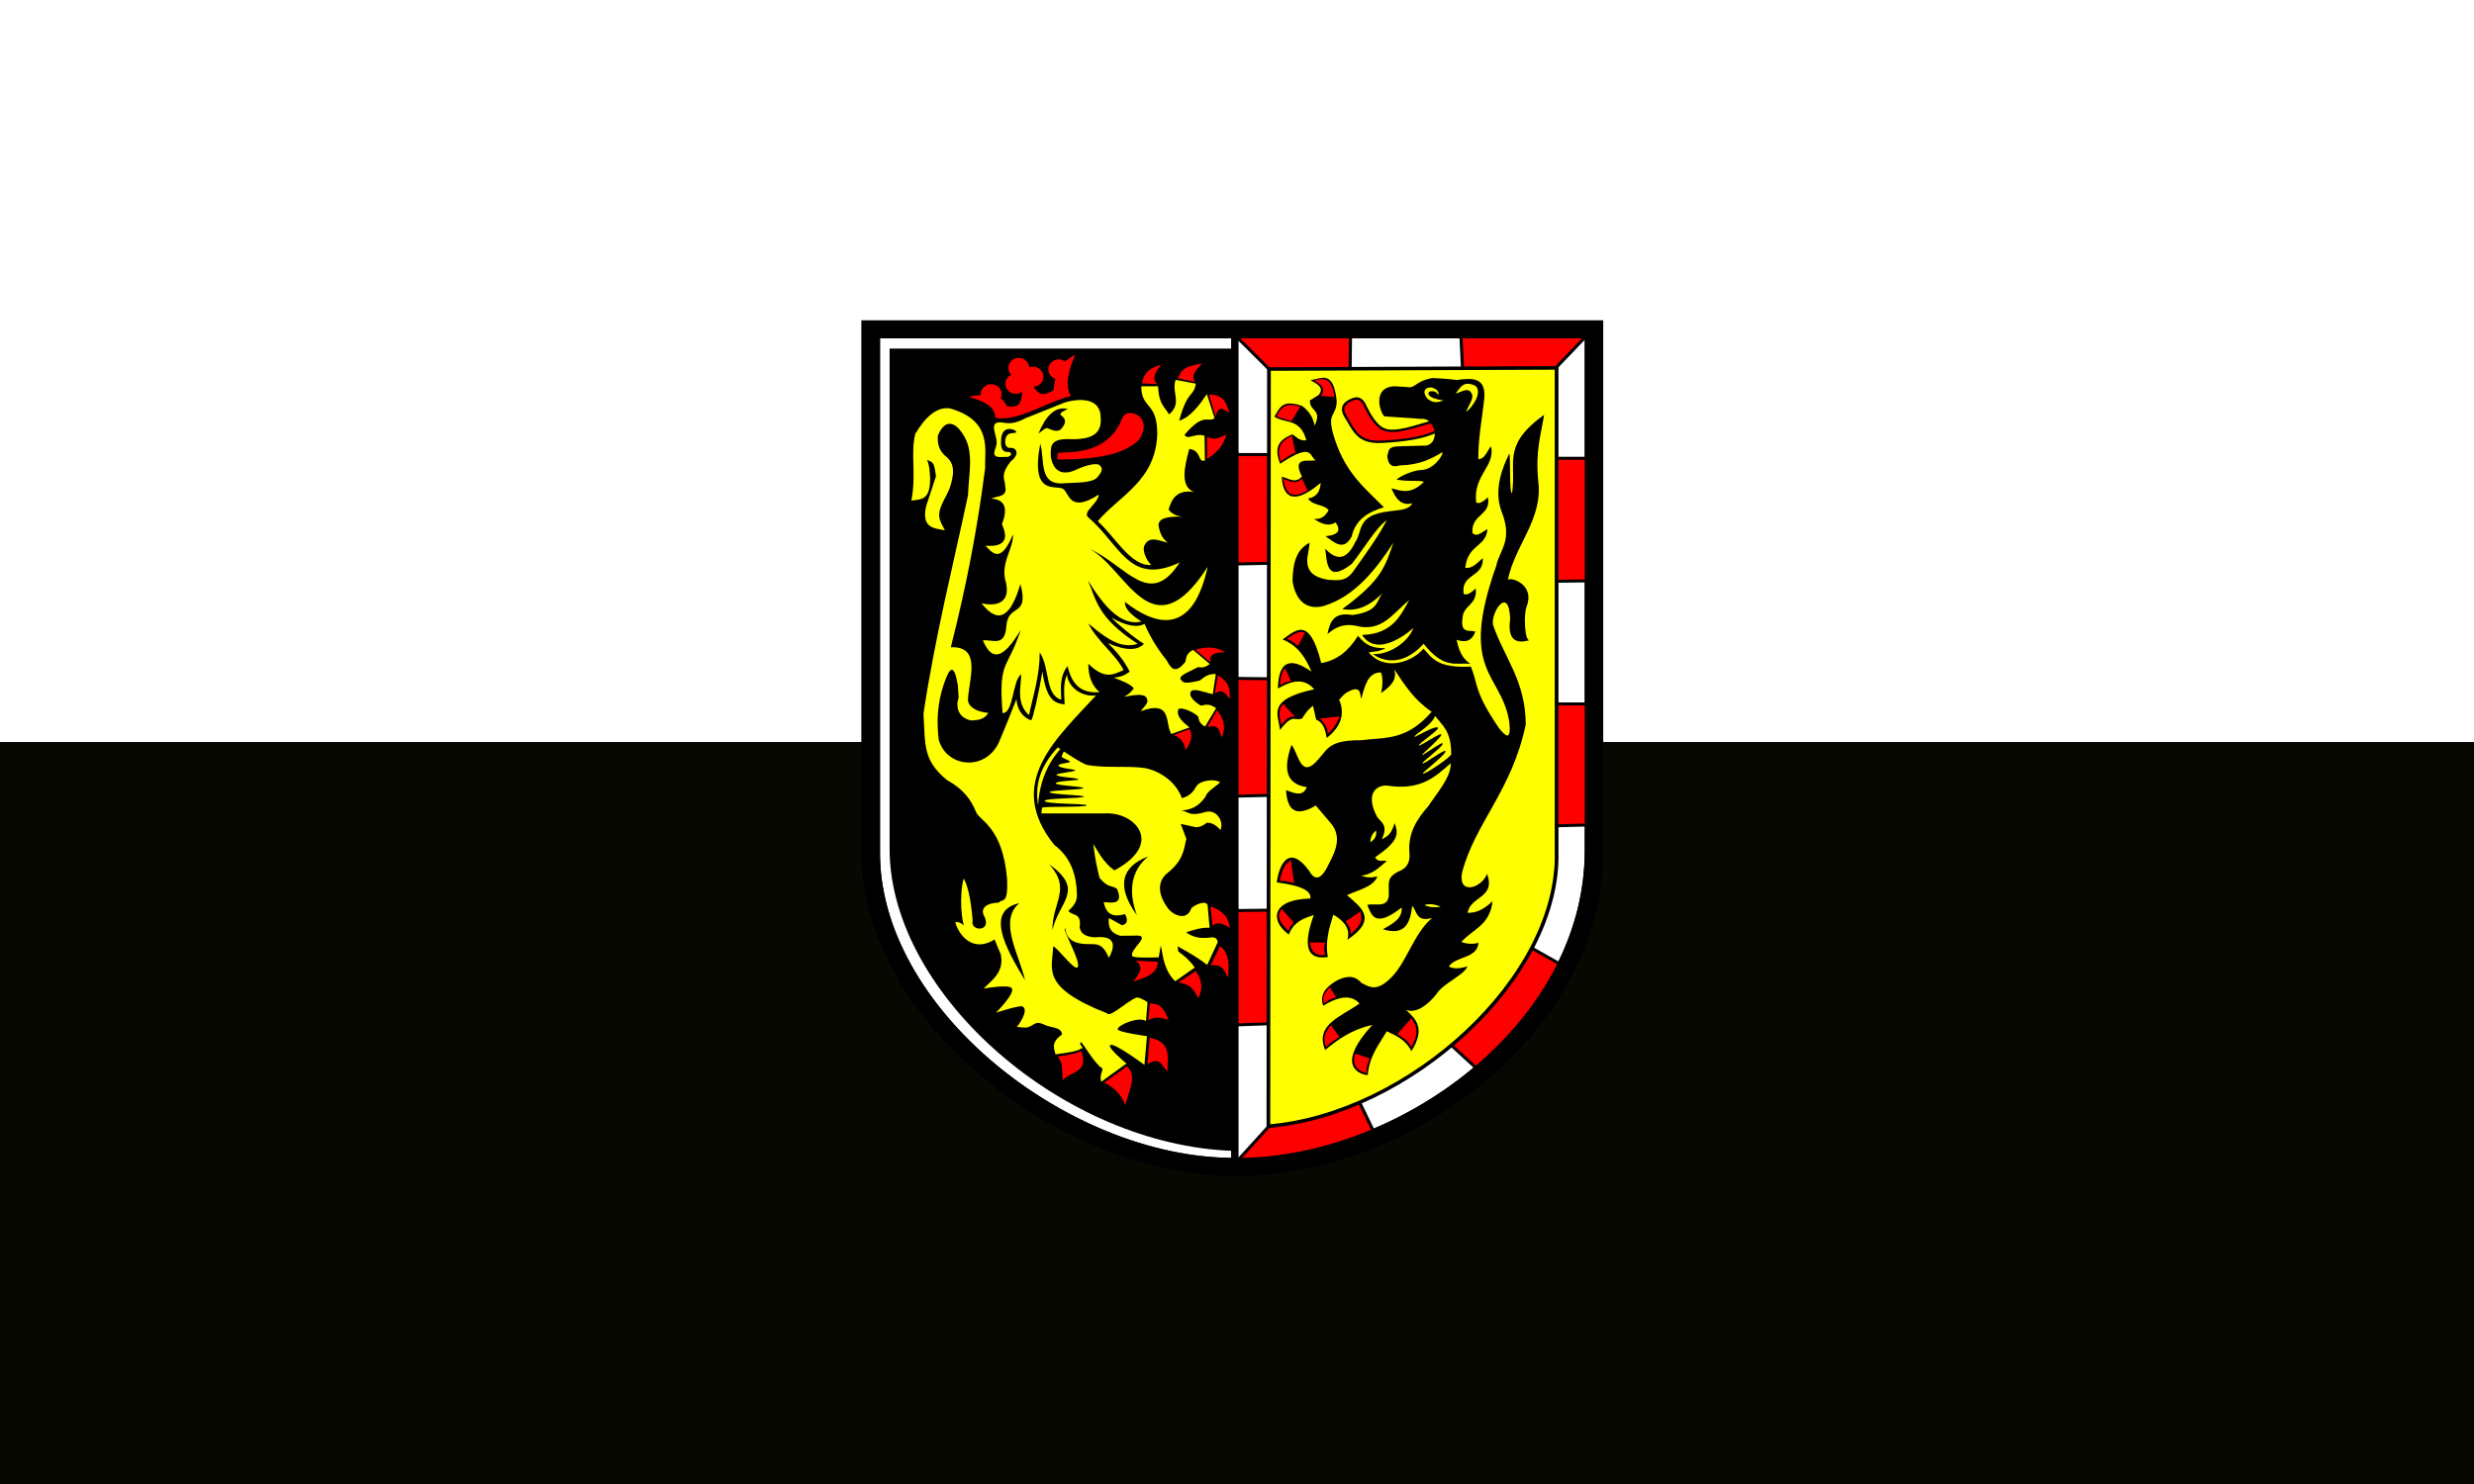 <?xml version="1.0" encoding="UTF-8" standalone="no"?>
<!-- Created with Inkscape (http://www.inkscape.org/) -->

<svg
   version="1.1"
   id="svg2"
   width="2000"
   height="1200"
   viewBox="0 0 2000 1200"
   xmlns="http://www.w3.org/2000/svg"
   xmlns:svg="http://www.w3.org/2000/svg"
   xmlns:rdf="http://www.w3.org/1999/02/22-rdf-syntax-ns#"
   xmlns:cc="http://creativecommons.org/ns#"
   xmlns:dc="http://purl.org/dc/elements/1.1/">
  <rect x="0" y="0" width="2000" height="1200" fill="#333333" stroke="none"/>
  <defs
     id="defs6">
    <style
       id="style6"
       type="text/css">
   
    .str0 {stroke:#1F1A17;stroke-width:0.076;stroke-linecap:round;stroke-linejoin:round}
    .str7 {stroke:#0A0B0C;stroke-linecap:round;stroke-linejoin:round}
    .str6 {stroke:#1F1A17;stroke-linecap:round}
    .str5 {stroke:#1F1A17;stroke-linecap:round;stroke-linejoin:round}
    .str4 {stroke:#1F1A17;stroke-linecap:round;stroke-linejoin:round}
    .str2 {stroke:#1F1A17;stroke-width:2;stroke-linejoin:round}
    .str1 {stroke:#0A0B0C;stroke-width:2.5;stroke-linecap:round;stroke-linejoin:round}
    .str3 {stroke:#1F1A17;stroke-width:2.5}
    .fil3 {fill:none}
    .fil1 {fill:#00923F}
    .fil5 {fill:#1F1A17}
    .fil2 {fill:white}
    .fil4 {fill:blue}
    .fil0 {fill:#FFCC00}
   
  </style>
    <style
       id="style15"
       type="text/css">
  .Rand2 { stroke: #202020; stroke-width:30; }
  .Rand4 { stroke: #202020; stroke-width:60; }
  .Rand6 { stroke: #202020; stroke-width:90; }
  .Gold4 { stroke: #ffef00; stroke-width:60; }
  .Schwarz { fill: #000000; }
  .Blau { fill: #0000ff; }
  .Gold { fill: #ffef00; }
  .Silber { fill: #ffffff; }
  </style>
    <style
       id="style3521"
       type="text/css">
  .Rand2 { stroke: #202020; stroke-width:30; }
  .Rand4 { stroke: #202020; stroke-width:60; }
  .Rand6 { stroke: #202020; stroke-width:90; }
  .Gold4 { stroke: #ffef00; stroke-width:60; }
  .Schwarz { fill: #000000; }
  .Blau { fill: #0000ff; }
  .Gold { fill: #ffef00; }
  .Silber { fill: #ffffff; }
  </style>
    <style
       type="text/css"
       id="style6-2">
   
    .str0 {stroke:#1F1A17;stroke-width:0.076;stroke-linecap:round;stroke-linejoin:round}
    .str7 {stroke:#0A0B0C;stroke-linecap:round;stroke-linejoin:round}
    .str6 {stroke:#1F1A17;stroke-linecap:round}
    .str5 {stroke:#1F1A17;stroke-linecap:round;stroke-linejoin:round}
    .str4 {stroke:#1F1A17;stroke-linecap:round;stroke-linejoin:round}
    .str2 {stroke:#1F1A17;stroke-width:2;stroke-linejoin:round}
    .str1 {stroke:#0A0B0C;stroke-width:2.5;stroke-linecap:round;stroke-linejoin:round}
    .str3 {stroke:#1F1A17;stroke-width:2.5}
    .fil3 {fill:none}
    .fil1 {fill:#00923F}
    .fil5 {fill:#1F1A17}
    .fil2 {fill:white}
    .fil4 {fill:blue}
    .fil0 {fill:#FFCC00}
   
  </style>
    <style
       type="text/css"
       id="style15-1">
  .Rand2 { stroke: #202020; stroke-width:30; }
  .Rand4 { stroke: #202020; stroke-width:60; }
  .Rand6 { stroke: #202020; stroke-width:90; }
  .Gold4 { stroke: #ffef00; stroke-width:60; }
  .Schwarz { fill: #000000; }
  .Blau { fill: #0000ff; }
  .Gold { fill: #ffef00; }
  .Silber { fill: #ffffff; }
  </style>
    <style
       type="text/css"
       id="style3521-1">
  .Rand2 { stroke: #202020; stroke-width:30; }
  .Rand4 { stroke: #202020; stroke-width:60; }
  .Rand6 { stroke: #202020; stroke-width:90; }
  .Gold4 { stroke: #ffef00; stroke-width:60; }
  .Schwarz { fill: #000000; }
  .Blau { fill: #0000ff; }
  .Gold { fill: #ffef00; }
  .Silber { fill: #ffffff; }
  </style>
    <style
       type="text/css"
       id="style6-4">
   
    .str0 {stroke:#1F1A17;stroke-width:0.076;stroke-linecap:round;stroke-linejoin:round}
    .str7 {stroke:#0A0B0C;stroke-linecap:round;stroke-linejoin:round}
    .str6 {stroke:#1F1A17;stroke-linecap:round}
    .str5 {stroke:#1F1A17;stroke-linecap:round;stroke-linejoin:round}
    .str4 {stroke:#1F1A17;stroke-linecap:round;stroke-linejoin:round}
    .str2 {stroke:#1F1A17;stroke-width:2;stroke-linejoin:round}
    .str1 {stroke:#0A0B0C;stroke-width:2.5;stroke-linecap:round;stroke-linejoin:round}
    .str3 {stroke:#1F1A17;stroke-width:2.5}
    .fil3 {fill:none}
    .fil1 {fill:#00923F}
    .fil5 {fill:#1F1A17}
    .fil2 {fill:white}
    .fil4 {fill:blue}
    .fil0 {fill:#FFCC00}
   
  </style>
    <style
       type="text/css"
       id="style15-6">
  .Rand2 { stroke: #202020; stroke-width:30; }
  .Rand4 { stroke: #202020; stroke-width:60; }
  .Rand6 { stroke: #202020; stroke-width:90; }
  .Gold4 { stroke: #ffef00; stroke-width:60; }
  .Schwarz { fill: #000000; }
  .Blau { fill: #0000ff; }
  .Gold { fill: #ffef00; }
  .Silber { fill: #ffffff; }
  </style>
    <style
       type="text/css"
       id="style3521-10">
  .Rand2 { stroke: #202020; stroke-width:30; }
  .Rand4 { stroke: #202020; stroke-width:60; }
  .Rand6 { stroke: #202020; stroke-width:90; }
  .Gold4 { stroke: #ffef00; stroke-width:60; }
  .Schwarz { fill: #000000; }
  .Blau { fill: #0000ff; }
  .Gold { fill: #ffef00; }
  .Silber { fill: #ffffff; }
  </style>
    <style
       type="text/css"
       id="style6-20">
   
    .str0 {stroke:#1F1A17;stroke-width:0.076;stroke-linecap:round;stroke-linejoin:round}
    .str7 {stroke:#0A0B0C;stroke-linecap:round;stroke-linejoin:round}
    .str6 {stroke:#1F1A17;stroke-linecap:round}
    .str5 {stroke:#1F1A17;stroke-linecap:round;stroke-linejoin:round}
    .str4 {stroke:#1F1A17;stroke-linecap:round;stroke-linejoin:round}
    .str2 {stroke:#1F1A17;stroke-width:2;stroke-linejoin:round}
    .str1 {stroke:#0A0B0C;stroke-width:2.5;stroke-linecap:round;stroke-linejoin:round}
    .str3 {stroke:#1F1A17;stroke-width:2.5}
    .fil3 {fill:none}
    .fil1 {fill:#00923F}
    .fil5 {fill:#1F1A17}
    .fil2 {fill:white}
    .fil4 {fill:blue}
    .fil0 {fill:#FFCC00}
   
  </style>
    <style
       type="text/css"
       id="style15-62">
  .Rand2 { stroke: #202020; stroke-width:30; }
  .Rand4 { stroke: #202020; stroke-width:60; }
  .Rand6 { stroke: #202020; stroke-width:90; }
  .Gold4 { stroke: #ffef00; stroke-width:60; }
  .Schwarz { fill: #000000; }
  .Blau { fill: #0000ff; }
  .Gold { fill: #ffef00; }
  .Silber { fill: #ffffff; }
  </style>
    <style
       type="text/css"
       id="style3521-5">
  .Rand2 { stroke: #202020; stroke-width:30; }
  .Rand4 { stroke: #202020; stroke-width:60; }
  .Rand6 { stroke: #202020; stroke-width:90; }
  .Gold4 { stroke: #ffef00; stroke-width:60; }
  .Schwarz { fill: #000000; }
  .Blau { fill: #0000ff; }
  .Gold { fill: #ffef00; }
  .Silber { fill: #ffffff; }
  </style>
  </defs>
  <g
     id="g14497"
     transform="translate(2.9999999e-5,-9.9999997e-6)">
    <g
       transform="translate(0,9.9999997e-6)"
       id="g4304">
      <g
         id="g2443"
         transform="scale(0.4)">
        <rect
           id="rect1831"
           height="1500"
           width="5000"
           y="0"
           x="0"
           style="fill:#ffffff;fill-opacity:1" />
        <rect
           id="rect1833"
           height="1500"
           width="5000"
           y="1500"
           x="0"
           style="fill:#080803;fill-opacity:1" />
      </g>
    </g>
  </g>
  <g
     id="g14913"
     transform="matrix(1,0,0,0.961,696.377,259.046)">
    <g
       style="display:inline;opacity:1"
       id="layer4">
      <g
         transform="matrix(0.797,0,0,0.806,3.854,-0.977)"
         id="g8203"
         style="opacity:1;fill:#ffffff;fill-opacity:1;stroke:#000000;stroke-width:18.708;stroke-linejoin:miter;stroke-miterlimit:3;stroke-dasharray:none;stroke-opacity:1">
        <path
           d="M 4.671,10.651 H 738.198 V 555.168 C 737.883,743.508 540.735,888.196 370.44,884.906 199.973,883.659 2.928,724.565 4.671,555.167 Z"
           style="fill:#ffffff;fill-opacity:1;fill-rule:evenodd;stroke:#000000;stroke-width:18.708;stroke-linecap:round;stroke-linejoin:miter;stroke-miterlimit:3;stroke-dasharray:none;stroke-dashoffset:0;stroke-opacity:1"
           id="path4304" />
        <g
           transform="translate(935.151,36.763)"
           id="g8189"
           style="fill:#ffffff;fill-opacity:1;stroke:#000000;stroke-width:18.708;stroke-linejoin:miter;stroke-miterlimit:3;stroke-dasharray:none;stroke-opacity:1" />
      </g>
      <path
         id="path3251"
         d="m 297.096,717.741 c 0.42,-0.42 0.841,-0.84 0,0 z"
         style="fill:none;fill-rule:evenodd;stroke:#000000;stroke-width:1px;stroke-linecap:butt;stroke-linejoin:miter;stroke-opacity:1" />
      <path
         id="path3257"
         d="m 53.689,135.32 c 0.42,0 0.841,0 0,0 z"
         style="fill:none;fill-rule:evenodd;stroke:#000000;stroke-width:1px;stroke-linecap:butt;stroke-linejoin:miter;stroke-opacity:1" />
      <path
         id="path3259"
         d="m 119.27,241.215 c -0.42,0 -0.841,0 0,0 z"
         style="fill:none;fill-rule:evenodd;stroke:#000000;stroke-width:1px;stroke-linecap:butt;stroke-linejoin:miter;stroke-opacity:1" />
      <path
         id="path3272"
         d="m 301.938,11.638 26.86,28.758 66.58,2.445 V 13.181 Z"
         style="display:inline;overflow:visible;visibility:visible;opacity:1;fill:#ff0000;fill-opacity:1;fill-rule:evenodd;stroke:none;stroke-width:1;stroke-linecap:butt;stroke-linejoin:miter;stroke-miterlimit:4;stroke-dasharray:none;stroke-dashoffset:0;stroke-opacity:1;marker:none;marker-start:none;marker-mid:none;marker-end:none;enable-background:accumulate" />
      <path
         id="path3274"
         d="m 484.991,13.812 0.631,28.715 76.159,-2.163 24.835,-27.202 z"
         style="display:inline;overflow:visible;visibility:visible;opacity:1;fill:#ff0000;fill-opacity:1;fill-rule:evenodd;stroke:none;stroke-width:1;stroke-linecap:butt;stroke-linejoin:miter;stroke-miterlimit:4;stroke-dasharray:none;stroke-dashoffset:0;stroke-opacity:1;marker:none;marker-start:none;marker-mid:none;marker-end:none;enable-background:accumulate" />
      <path
         id="path3278"
         d="m 303.238,112.893 25.244,-0.316 v 92.454 h -24.928 z"
         style="display:inline;overflow:visible;visibility:visible;opacity:1;fill:#ff0000;fill-opacity:1;fill-rule:evenodd;stroke:none;stroke-width:1;stroke-linecap:butt;stroke-linejoin:miter;stroke-miterlimit:4;stroke-dasharray:none;stroke-dashoffset:0;stroke-opacity:1;marker:none;marker-start:none;marker-mid:none;marker-end:none;enable-background:accumulate" />
      <path
         id="path3280"
         d="m 303.554,300.957 h 24.297 l 0.316,99.396 -24.928,0.316 z"
         style="display:inline;overflow:visible;visibility:visible;opacity:1;fill:#ff0000;fill-opacity:1;fill-rule:evenodd;stroke:none;stroke-width:1;stroke-linecap:butt;stroke-linejoin:miter;stroke-miterlimit:4;stroke-dasharray:none;stroke-dashoffset:0;stroke-opacity:1;marker:none;marker-start:none;marker-mid:none;marker-end:none;enable-background:accumulate" />
      <path
         id="path3282"
         d="m 303.554,496.91 25.244,-0.631 -0.631,96.241 -24.612,0.316 z"
         style="display:inline;overflow:visible;visibility:visible;opacity:1;fill:#ff0000;fill-opacity:1;fill-rule:evenodd;stroke:none;stroke-width:1;stroke-linecap:butt;stroke-linejoin:miter;stroke-miterlimit:4;stroke-dasharray:none;stroke-dashoffset:0;stroke-opacity:1;marker:none;marker-start:none;marker-mid:none;marker-end:none;enable-background:accumulate" />
      <path
         id="path3286"
         d="m 303.002,707.059 25.659,-29.006 c 33.585,-2.517 50.107,-9.98 75.193,-19.189 l 11.156,24.544 c -36.766,14.722 -74.052,23.204 -112.008,23.651 z"
         style="display:inline;overflow:visible;visibility:visible;opacity:1;fill:#ff0000;fill-opacity:1;fill-rule:evenodd;stroke:none;stroke-width:1;stroke-linecap:butt;stroke-linejoin:miter;stroke-miterlimit:4;stroke-dasharray:none;stroke-dashoffset:0;stroke-opacity:1;marker:none;marker-start:none;marker-mid:none;marker-end:none;enable-background:accumulate" />
      <path
         id="path3288"
         d="m 475.699,608.885 22.312,21.42 C 525.14,606.297 552.21,582.222 565.395,541.947 L 538.174,525.883 c -12.687,28.919 -34.327,56.461 -62.475,83.002 z"
         style="display:inline;overflow:visible;visibility:visible;opacity:1;fill:#ff0000;fill-opacity:1;fill-rule:evenodd;stroke:none;stroke-width:1;stroke-linecap:butt;stroke-linejoin:miter;stroke-miterlimit:4;stroke-dasharray:none;stroke-dashoffset:0;stroke-opacity:1;marker:none;marker-start:none;marker-mid:none;marker-end:none;enable-background:accumulate" />
      <path
         id="path3290"
         d="m 558.255,116.674 h 30.345 l -0.892,103.083 h -30.345 z"
         style="display:inline;overflow:visible;visibility:visible;opacity:1;fill:#ff0000;fill-opacity:1;fill-rule:evenodd;stroke:none;stroke-width:1;stroke-linecap:butt;stroke-linejoin:miter;stroke-miterlimit:4;stroke-dasharray:none;stroke-dashoffset:0;stroke-opacity:1;marker:none;marker-start:none;marker-mid:none;marker-end:none;enable-background:accumulate" />
      <path
         id="path3292"
         d="m 558.255,322.84 h 29.006 l 1.339,102.637 h -30.345 z"
         style="display:inline;overflow:visible;visibility:visible;opacity:1;fill:#ff0000;fill-opacity:1;fill-rule:evenodd;stroke:none;stroke-width:1;stroke-linecap:butt;stroke-linejoin:miter;stroke-miterlimit:4;stroke-dasharray:none;stroke-dashoffset:0;stroke-opacity:1;marker:none;marker-start:none;marker-mid:none;marker-end:none;enable-background:accumulate" />
      <path
         id="path3253"
         d="M 301.864,0.825 V 716.239"
         style="fill:none;fill-rule:evenodd;stroke:#000000;stroke-width:6;stroke-linecap:butt;stroke-linejoin:miter;stroke-miterlimit:4;stroke-dasharray:none;stroke-opacity:1" />
      <path
         id="path3255"
         d="M 300.722,23.753 H 22.79 V 447.356 C 24.98,568.462 163.701,693.989 300.406,698.832 c 0.63,0.022 0.473,-675.079 0.315,-675.079 z"
         style="display:inline;overflow:visible;visibility:visible;opacity:1;fill:#000000;fill-opacity:1;fill-rule:evenodd;stroke:none;stroke-width:1;stroke-linecap:butt;stroke-linejoin:miter;stroke-miterlimit:4;stroke-dasharray:none;stroke-dashoffset:0;stroke-opacity:1;marker:none;marker-start:none;marker-mid:none;marker-end:none;enable-background:accumulate" />
      <path
         id="path3284"
         d="M 561.985,40.002 V 446.589 C 565.06,553.719 442.017,668.47 329,678.071 l 0.466,-637.084 z"
         style="display:inline;overflow:visible;visibility:visible;opacity:1;fill:#ffff00;fill-opacity:1;fill-rule:evenodd;stroke:#000000;stroke-width:3;stroke-linecap:butt;stroke-linejoin:miter;stroke-miterlimit:4;stroke-dasharray:none;stroke-dashoffset:0;stroke-opacity:1;marker:none;marker-start:none;marker-mid:none;marker-end:none;enable-background:accumulate" />
      <g
         style="opacity:1;fill:none;fill-opacity:1;stroke:#000000;stroke-width:18.708;stroke-linejoin:miter;stroke-miterlimit:3;stroke-dasharray:none;stroke-opacity:1"
         id="g3294"
         transform="matrix(0.797,0,0,0.806,3.854,-0.977)">
        <path
           id="path3296"
           style="fill:none;fill-opacity:1;fill-rule:evenodd;stroke:#000000;stroke-width:18.708;stroke-linecap:round;stroke-linejoin:miter;stroke-miterlimit:3;stroke-dasharray:none;stroke-dashoffset:0;stroke-opacity:1"
           d="M 4.671,10.651 H 738.198 V 555.168 C 737.883,743.508 540.735,888.196 370.44,884.906 199.973,883.659 2.928,724.565 4.671,555.167 Z" />
        <g
           style="fill:none;fill-opacity:1;stroke:#000000;stroke-width:18.708;stroke-linejoin:miter;stroke-miterlimit:3;stroke-dasharray:none;stroke-opacity:1"
           id="g3298"
           transform="translate(935.151,36.763)" />
      </g>
      <path
         id="path3209"
         d="m 303.869,301.273 25.244,0.316"
         style="display:inline;overflow:visible;visibility:visible;opacity:1;fill:none;fill-opacity:1;fill-rule:evenodd;stroke:#000000;stroke-width:2.5;stroke-linecap:butt;stroke-linejoin:miter;stroke-miterlimit:4;stroke-dasharray:none;stroke-dashoffset:0;stroke-opacity:1;marker:none;marker-start:none;marker-mid:none;marker-end:none;enable-background:accumulate" />
      <path
         id="path3211"
         d="m 302.922,205.032 27.452,-0.631"
         style="display:inline;overflow:visible;visibility:visible;opacity:1;fill:none;fill-opacity:1;fill-rule:evenodd;stroke:#000000;stroke-width:2.5;stroke-linecap:butt;stroke-linejoin:miter;stroke-miterlimit:4;stroke-dasharray:none;stroke-dashoffset:0;stroke-opacity:1;marker:none;marker-start:none;marker-mid:none;marker-end:none;enable-background:accumulate" />
      <path
         id="path3213"
         d="m 303.238,112.893 h 26.19"
         style="display:inline;overflow:visible;visibility:visible;opacity:1;fill:none;fill-opacity:1;fill-rule:evenodd;stroke:#000000;stroke-width:2.5;stroke-linecap:butt;stroke-linejoin:miter;stroke-miterlimit:4;stroke-dasharray:none;stroke-dashoffset:0;stroke-opacity:1;marker:none;marker-start:none;marker-mid:none;marker-end:none;enable-background:accumulate" />
      <path
         id="path3215"
         d="m 303.554,14.128 26.19,27.137"
         style="display:inline;overflow:visible;visibility:visible;opacity:1;fill:none;fill-opacity:1;fill-rule:evenodd;stroke:#000000;stroke-width:2.5;stroke-linecap:butt;stroke-linejoin:miter;stroke-miterlimit:4;stroke-dasharray:none;stroke-dashoffset:0;stroke-opacity:1;marker:none;marker-start:none;marker-mid:none;marker-end:none;enable-background:accumulate" />
      <path
         id="path3217"
         d="m 395.377,13.181 -0.316,27.768"
         style="display:inline;overflow:visible;visibility:visible;opacity:1;fill:none;fill-opacity:1;fill-rule:evenodd;stroke:#000000;stroke-width:2.5;stroke-linecap:butt;stroke-linejoin:miter;stroke-miterlimit:4;stroke-dasharray:none;stroke-dashoffset:0;stroke-opacity:1;marker:none;marker-start:none;marker-mid:none;marker-end:none;enable-background:accumulate" />
      <path
         id="path3219"
         d="m 484.676,13.497 1.262,27.137"
         style="display:inline;overflow:visible;visibility:visible;opacity:1;fill:none;fill-opacity:1;fill-rule:evenodd;stroke:#000000;stroke-width:2.5;stroke-linecap:butt;stroke-linejoin:miter;stroke-miterlimit:4;stroke-dasharray:none;stroke-dashoffset:0;stroke-opacity:1;marker:none;marker-start:none;marker-mid:none;marker-end:none;enable-background:accumulate" />
      <path
         id="path3221"
         d="M 561.038,40.318 586.281,12.865"
         style="display:inline;overflow:visible;visibility:visible;opacity:1;fill:none;fill-opacity:1;fill-rule:evenodd;stroke:#000000;stroke-width:2.5;stroke-linecap:butt;stroke-linejoin:miter;stroke-miterlimit:4;stroke-dasharray:none;stroke-dashoffset:0;stroke-opacity:1;marker:none;marker-start:none;marker-mid:none;marker-end:none;enable-background:accumulate" />
      <path
         id="path3223"
         d="m 561.984,116.048 h 26.19"
         style="display:inline;overflow:visible;visibility:visible;opacity:1;fill:none;fill-opacity:1;fill-rule:evenodd;stroke:#000000;stroke-width:2.5;stroke-linecap:butt;stroke-linejoin:miter;stroke-miterlimit:4;stroke-dasharray:none;stroke-dashoffset:0;stroke-opacity:1;marker:none;marker-start:none;marker-mid:none;marker-end:none;enable-background:accumulate" />
      <path
         id="path3225"
         d="m 561.984,219.547 23.981,-0.316"
         style="display:inline;overflow:visible;visibility:visible;opacity:1;fill:none;fill-opacity:1;fill-rule:evenodd;stroke:#000000;stroke-width:2.5;stroke-linecap:butt;stroke-linejoin:miter;stroke-miterlimit:4;stroke-dasharray:none;stroke-dashoffset:0;stroke-opacity:1;marker:none;marker-start:none;marker-mid:none;marker-end:none;enable-background:accumulate" />
      <path
         id="path3227"
         d="m 561.984,322.73 h 26.506"
         style="display:inline;overflow:visible;visibility:visible;opacity:1;fill:none;fill-opacity:1;fill-rule:evenodd;stroke:#000000;stroke-width:2.5;stroke-linecap:butt;stroke-linejoin:miter;stroke-miterlimit:4;stroke-dasharray:none;stroke-dashoffset:0;stroke-opacity:1;marker:none;marker-start:none;marker-mid:none;marker-end:none;enable-background:accumulate" />
      <path
         id="path3229"
         d="m 562.3,425.282 24.928,-0.631"
         style="display:inline;overflow:visible;visibility:visible;opacity:1;fill:none;fill-opacity:1;fill-rule:evenodd;stroke:#000000;stroke-width:2.5;stroke-linecap:butt;stroke-linejoin:miter;stroke-miterlimit:4;stroke-dasharray:none;stroke-dashoffset:0;stroke-opacity:1;marker:none;marker-start:none;marker-mid:none;marker-end:none;enable-background:accumulate" />
      <path
         id="path3231"
         d="m 541.789,528.149 25.244,14.831"
         style="display:inline;overflow:visible;visibility:visible;opacity:1;fill:none;fill-opacity:1;fill-rule:evenodd;stroke:#000000;stroke-width:2.5;stroke-linecap:butt;stroke-linejoin:miter;stroke-miterlimit:4;stroke-dasharray:none;stroke-dashoffset:0;stroke-opacity:1;marker:none;marker-start:none;marker-mid:none;marker-end:none;enable-background:accumulate" />
      <path
         id="path3233"
         d="m 476.787,609.875 20.51,19.564"
         style="display:inline;overflow:visible;visibility:visible;opacity:1;fill:none;fill-opacity:1;fill-rule:evenodd;stroke:#000000;stroke-width:2.5;stroke-linecap:butt;stroke-linejoin:miter;stroke-miterlimit:4;stroke-dasharray:none;stroke-dashoffset:0;stroke-opacity:1;marker:none;marker-start:none;marker-mid:none;marker-end:none;enable-background:accumulate" />
      <path
         id="path3235"
         d="m 402.634,657.838 11.36,24.612"
         style="display:inline;overflow:visible;visibility:visible;opacity:1;fill:none;fill-opacity:1;fill-rule:evenodd;stroke:#000000;stroke-width:2.5;stroke-linecap:butt;stroke-linejoin:miter;stroke-miterlimit:4;stroke-dasharray:none;stroke-dashoffset:0;stroke-opacity:1;marker:none;marker-start:none;marker-mid:none;marker-end:none;enable-background:accumulate" />
      <path
         id="path3237"
         d="m 303.554,707.694 26.19,-29.977"
         style="display:inline;overflow:visible;visibility:visible;opacity:1;fill:none;fill-opacity:1;fill-rule:evenodd;stroke:#000000;stroke-width:2.5;stroke-linecap:butt;stroke-linejoin:miter;stroke-miterlimit:4;stroke-dasharray:none;stroke-dashoffset:0;stroke-opacity:1;marker:none;marker-start:none;marker-mid:none;marker-end:none;enable-background:accumulate" />
      <path
         id="path3239"
         d="m 303.238,592.836 26.19,-0.947"
         style="display:inline;overflow:visible;visibility:visible;opacity:1;fill:none;fill-opacity:1;fill-rule:evenodd;stroke:#000000;stroke-width:2.5;stroke-linecap:butt;stroke-linejoin:miter;stroke-miterlimit:4;stroke-dasharray:none;stroke-dashoffset:0;stroke-opacity:1;marker:none;marker-start:none;marker-mid:none;marker-end:none;enable-background:accumulate" />
      <path
         id="path3241"
         d="m 303.238,496.595 26.19,-0.316"
         style="display:inline;overflow:visible;visibility:visible;opacity:1;fill:none;fill-opacity:1;fill-rule:evenodd;stroke:#000000;stroke-width:2.5;stroke-linecap:butt;stroke-linejoin:miter;stroke-miterlimit:4;stroke-dasharray:none;stroke-dashoffset:0;stroke-opacity:1;marker:none;marker-start:none;marker-mid:none;marker-end:none;enable-background:accumulate" />
      <path
         id="path3243"
         d="m 303.238,400.354 25.559,-0.631"
         style="display:inline;overflow:visible;visibility:visible;opacity:1;fill:none;fill-opacity:1;fill-rule:evenodd;stroke:#000000;stroke-width:2.5;stroke-linecap:butt;stroke-linejoin:miter;stroke-miterlimit:4;stroke-dasharray:none;stroke-dashoffset:0;stroke-opacity:1;marker:none;marker-start:none;marker-mid:none;marker-end:none;enable-background:accumulate" />
    </g>
    <g
       style="display:inline;opacity:1"
       id="layer5">
      <path
         id="path3318-1"
         d="m 460.75,85.437 c -13.612,3.932 -28.85,10.003 -37.931,6.471 -6.736,-2.559 -12.054,-12.428 -15.172,-18.965 -2.457,-6.45 -5.859,-7.933 -9.148,-6.917 -13.049,4.305 -8.792,11.958 -6.694,15.619 6.252,10.117 9.131,21.734 29.006,20.527 18.3,-0.987 34.255,-3.418 44.848,-9.148 z"
         style="display:inline;overflow:visible;visibility:visible;opacity:1;fill:#ff0000;fill-opacity:1;fill-rule:evenodd;stroke:#000000;stroke-width:2;stroke-linecap:butt;stroke-linejoin:miter;stroke-miterlimit:4;stroke-dasharray:none;stroke-dashoffset:0;stroke-opacity:1;marker:none;marker-start:none;marker-mid:none;marker-end:none;enable-background:accumulate" />
      <path
         id="path3301"
         d="m 40.39,151.705 c 4.141,-22.429 -0.847,-40.025 3.155,-56.167 8.208,-14.456 17.355,-22.964 28.083,-21.457 34.904,10.473 27.713,35.53 28.399,50.172 -6.141,49.862 -14.822,97.706 -27.768,150.83 25.977,-1.204 13.987,28.816 13.884,44.807 0.926,6.631 8.752,9.67 16.408,10.413 -2.091,3.278 -4.672,6.338 -14.199,6.311 -9.946,-2.37 -12.383,-11.022 -9.782,-19.248 l -0.631,-10.097 c -3.706,-24.553 -8.684,-9.206 -11.675,0 -4.59,14.481 -5.65,28.941 -3.787,45.438 5.911,23.268 37.328,27.286 48.594,2.524 5.014,-12.113 11.245,-28.635 14.265,-36.501 0.874,14.316 11.55,18.07 12.011,17.693 1.147,-0.918 6.126,-22.784 8.883,-40.921 3.61,23.355 8.816,26.401 18.037,27.702 -0.149,-8.33 -1.478,-17.566 1.909,-25.113 0.722,9.767 11.382,19.155 23.48,17.484 -31.381,35.775 -74.22,73.388 -33.778,125.8 12.791,9.857 18.123,24.438 18.302,42.283 0.078,3.62 -0.783,7.554 -6.942,13.253 3.14,4.477 10.988,0.985 9.151,13.884 1.202,6.381 6.214,7.871 12.464,8.362 12.942,-1.476 18.392,3.574 11.202,17.197 -5.074,-12.277 -9.757,-11.337 -14.515,-11.517 -22.248,0.799 -19.457,-12.278 -21.141,-13.411 -1.791,2.015 14.199,29.977 10.097,33.132 -3.053,2.348 -19.564,-21.457 -19.564,-17.039 -0.413,18.052 -10.768,33.293 43.545,55.536 2.535,4.056 15.829,-10.014 23.981,-13.253 3.149,-0.203 8.835,3.944 8.835,3.944 l -1.262,15.777 c -6.309,-3.978 -22.808,3.486 -22.877,6.942 0,2.524 23.666,5.838 23.666,5.838 l -2.051,24.139 c 0,0 -25.457,-19.647 -27.768,-16.566 -1.893,2.524 13.253,15.462 13.253,15.462 l -20.353,15.304 c -2.083,-6.211 2.632,-10.369 0.208,-11.77 -5.337,-3.085 -15.464,-21.362 -16.459,-21.362 -2.524,0 1.42,4.891 1.42,4.891 -4.214,0.109 3.244,1.814 -22.289,5.234 -0.309,-4.088 -4.647,-9.375 5.407,-16.751 -0.319,-6.522 -9.627,-5.547 -14.199,-8.204 -7.836,-3.93 -8.366,0.869 -13.726,2.209 -2.524,0.631 -8.677,-0.473 -8.677,-0.473 0.433,0.054 10.347,-13.711 4.733,-17.039 -1.578,-1.578 -21.615,5.206 -21.615,5.206 0,0 15.973,-16.451 12.78,-20.668 -2.585,-3.414 -22.719,0.316 -22.719,0.316 5.809,-6.287 17.005,-13.498 13.884,-28.715 l -5.049,-12.622 c -18.793,12.426 -29.78,-5.952 -31.712,-14.515 2.397,-0.52 4.795,0.852 7.192,2.841 -1.757,-2.188 -4.389,-24.727 -0.408,-39.602 3.203,5.848 5.736,16.725 7.258,35.183 -2.392,9.333 14.979,10.218 9.782,-2.524 -4.535,-7.79 1.59,-12.089 11.36,-12.306 2.764,-3.915 7.725,2.753 6.626,-20.51 C 114.055,426.221 95.476,420.963 92.773,413.92 88.565,402.956 81.987,394.163 69.104,386.785 49.473,369.945 51.714,357.159 50.172,330.934 59.558,265.812 74.55,204.207 86.144,147.287 86.884,127.725 91.42,109.956 81.726,95.222 76.045,86.254 67.958,81.865 61.847,96.8 c -0.304,5.575 -0.124,11.149 5.364,16.724 6.842,5.165 7.265,11.043 6.626,17.039 -1.297,9.748 -4.329,15.158 -7.258,20.826 -6.292,13.181 -3.652,16.305 0.947,25.244 -8.932,-1.74 -19.211,-1.713 -15.146,-20.51 l 7.889,-24.928 c -1.55,-13.789 -3.209,-11.402 -7.258,-13.884 1.944,4.615 2.264,9.483 2.524,15.777 0.192,19.017 -8.084,17.333 -15.146,18.617 z"
         style="display:inline;overflow:visible;visibility:visible;opacity:1;fill:#ffff00;fill-opacity:1;fill-rule:evenodd;stroke:none;stroke-width:3;stroke-linecap:butt;stroke-linejoin:miter;stroke-miterlimit:4;stroke-dasharray:none;stroke-dashoffset:0;stroke-opacity:1;marker:none;marker-start:none;marker-mid:none;marker-end:none;enable-background:accumulate" />
      <path
         id="path3303"
         d="m 144.204,414.869 h 53.327 c 23.361,-1.194 47.696,25.288 6.942,47.963 -9.404,-7.079 -13.559,-16.84 -17.001,-22.235 1.367,13.02 3.72,23.17 5.087,28.638 7.406,8.818 9.387,5.798 14.015,9.058 5.341,12.958 -2.82,12.077 -10.674,11.175 2.192,11.897 9.118,12.486 17.17,10.152 1.591,2.971 3.285,7.999 -2.378,9.358 l -10.636,-6.072 c -0.835,8.294 1.581,12.528 9.151,14.939 l 11.567,-0.147 c 15.265,-1.077 -3.724,10.782 -1.932,17.055 0.631,2.209 21.527,1.208 21.527,1.208 l 1.654,-10.021 2.166,11.675 c 2.045,7.895 4.523,13.506 9.509,18.459 l 15.777,-11.517 c -4.09,-6.032 -8.339,-9.852 -13.253,-13.411 l -0.631,-4.418 c 8.738,4.834 16.922,9.946 23.981,15.619 l 8.52,-19.248 c -0.596,-3.065 -2.455,-4.506 -5.995,-3.787 -10.033,1.287 -15.369,-1.117 -19.564,-4.418 6.193,-1.967 12.334,-4.249 18.933,-3.787 0,0 -1.416,-17.326 -1.578,-18.617 -0.72,-5.738 -13.288,0.347 -13.568,3.155 -3.607,9.722 -14.363,5.093 -18.786,-1.278 -11.961,-17.405 -3.549,-26.532 -0.147,-29.33 13.449,-11.146 13.213,-20.488 15.293,-28.791 l -4.564,-12.545 11.044,2.524 c 2.918,0.857 6.339,-0.545 10.097,-3.471 4.436,-0.265 7.859,2.509 11.044,5.995 2.842,-7.375 -3.17,-16.964 -11.344,-15.254 -14.726,4.554 -14.245,-0.396 -20.533,-1.116 11.375,-0.545 15.975,-6.448 19.471,-11.14 1.985,-5.471 6.443,-7.068 12.09,-12.564 -3.227,-2.307 -11.367,-2.47 -17.208,1.176 -3.739,2.766 -3.06,8.755 -13.607,12.246 -6.84,-18.691 -25.159,-25.245 -32.832,-25.744 -13.024,-1.412 -29.965,0.37 -43.725,-2.206 -4.701,-1.058 -23.894,-14.817 -23.894,-14.817 -13.21,14.868 -20.574,31.515 -14.515,55.536 z"
         style="display:inline;overflow:visible;visibility:visible;opacity:1;fill:#ffff00;fill-opacity:1;fill-rule:evenodd;stroke:none;stroke-width:3;stroke-linecap:butt;stroke-linejoin:miter;stroke-miterlimit:4;stroke-dasharray:none;stroke-dashoffset:0;stroke-opacity:1;marker:none;marker-start:none;marker-mid:none;marker-end:none;enable-background:accumulate" />
      <path
         id="path3329"
         d="m 196.307,641.321 18.424,-13.588 c 8.946,8.355 0.694,21.578 -1.304,32.77 -3.674,-9.797 -9.271,-14.814 -17.121,-19.183 z"
         style="display:inline;overflow:visible;visibility:visible;opacity:1;fill:#ff0000;fill-opacity:1;fill-rule:evenodd;stroke:none;stroke-width:3;stroke-linecap:butt;stroke-linejoin:miter;stroke-miterlimit:4;stroke-dasharray:none;stroke-dashoffset:0;stroke-opacity:1;marker:none;marker-start:none;marker-mid:none;marker-end:none;enable-background:accumulate" />
      <path
         id="path3331-3"
         d="m 158.537,619.391 c 6.942,-0.678 13.713,-2.196 19.187,-4.453 6.421,18.08 -8.086,16.573 -14.904,24.44 -0.997,-7.984 0.774,-14.44 -4.284,-19.988 z"
         style="display:inline;overflow:visible;visibility:visible;opacity:1;fill:#ff0000;fill-opacity:1;fill-rule:evenodd;stroke:none;stroke-width:3;stroke-linecap:butt;stroke-linejoin:miter;stroke-miterlimit:4;stroke-dasharray:none;stroke-dashoffset:0;stroke-opacity:1;marker:none;marker-start:none;marker-mid:none;marker-end:none;enable-background:accumulate" />
      <path
         id="path3333"
         d="m 233.079,603.657 -1.874,22.303 c 10.949,-7.408 12.169,2.637 16.177,6.026 -0.364,-10.023 4.578,-24.61 -14.303,-28.329 z"
         style="display:inline;overflow:visible;visibility:visible;opacity:1;fill:#ff0000;fill-opacity:1;fill-rule:evenodd;stroke:none;stroke-width:3;stroke-linecap:butt;stroke-linejoin:miter;stroke-miterlimit:4;stroke-dasharray:none;stroke-dashoffset:0;stroke-opacity:1;marker:none;marker-start:none;marker-mid:none;marker-end:none;enable-background:accumulate" />
      <path
         id="path3335"
         d="m 233.152,574.923 c 10.421,-0.623 12.528,8.017 15.192,13.518 -5.732,-1.085 -10.684,-3.617 -16.416,0.647 z"
         style="display:inline;overflow:visible;visibility:visible;opacity:1;fill:#ff0000;fill-opacity:1;fill-rule:evenodd;stroke:none;stroke-width:3;stroke-linecap:butt;stroke-linejoin:miter;stroke-miterlimit:4;stroke-dasharray:none;stroke-dashoffset:0;stroke-opacity:1;marker:none;marker-start:none;marker-mid:none;marker-end:none;enable-background:accumulate" />
      <path
         id="path3181"
         d="m 151.947,457.83 c 18.054,21.121 2.287,31.269 2.454,55.335 5.122,-24.167 26.805,-33.623 -2.454,-55.335 z"
         style="display:inline;overflow:visible;visibility:visible;opacity:1;fill:#000000;fill-opacity:1;fill-rule:evenodd;stroke:none;stroke-width:1;stroke-linecap:butt;stroke-linejoin:miter;stroke-miterlimit:4;stroke-dasharray:none;stroke-dashoffset:0;stroke-opacity:1;marker:none;marker-start:none;marker-mid:none;marker-end:none;enable-background:accumulate" />
      <path
         id="path3183"
         d="m 127.627,490.406 c -27.383,6.354 -11.777,36.775 4.686,64.929 -5.183,-22.87 -21.648,-50.092 -4.686,-64.929 z"
         style="display:inline;overflow:visible;visibility:visible;opacity:1;fill:#000000;fill-opacity:1;fill-rule:evenodd;stroke:none;stroke-width:1;stroke-linecap:butt;stroke-linejoin:miter;stroke-miterlimit:4;stroke-dasharray:none;stroke-dashoffset:0;stroke-opacity:1;marker:none;marker-start:none;marker-mid:none;marker-end:none;enable-background:accumulate" />
      <path
         id="path3185"
         d="m 231.825,451.136 c -21.907,8.462 -25.913,25.379 -9.148,49.31 -7.482,-20.811 -4.194,-38.019 9.148,-49.31 z"
         style="display:inline;overflow:visible;visibility:visible;opacity:1;fill:#000000;fill-opacity:1;fill-rule:evenodd;stroke:none;stroke-width:1;stroke-linecap:butt;stroke-linejoin:miter;stroke-miterlimit:4;stroke-dasharray:none;stroke-dashoffset:0;stroke-opacity:1;marker:none;marker-start:none;marker-mid:none;marker-end:none;enable-background:accumulate" />
      <path
         id="path3187"
         d="m 161.541,359.879 c -12.064,13.766 -18.798,31.53 -18.965,54.219 l 2.901,2.008 c 0,0 0.087,-4.861 0.669,-6.024 0.669,-1.339 35.999,-0.092 35.923,-2.008 -0.066,-1.676 -33.915,-0.775 -33.915,-3.793 0,-2.343 31.684,-1.897 31.684,-3.57 0,-1.339 -27.667,-1.67 -27.667,-3.793 0,-1.673 27.221,-1.897 27.221,-3.347 0,-1.45 -22.312,-2.12 -22.312,-4.016 0,-2.12 18.296,-2.231 18.296,-3.347 0,-1.339 -17.627,-1.897 -17.627,-3.793 0,-1.45 15.172,-2.566 15.172,-3.793 0,-1.004 -13.611,-1.673 -13.611,-4.016 0,-1.785 9.273,-2.237 9.371,-3.124 0.112,-1.004 -5.866,-3.05 -6.694,-4.016 -0.669,-0.781 2.677,-6.694 2.677,-6.694 z"
         style="display:inline;overflow:visible;visibility:visible;opacity:1;fill:#000000;fill-opacity:1;fill-rule:evenodd;stroke:none;stroke-width:1;stroke-linecap:butt;stroke-linejoin:miter;stroke-miterlimit:4;stroke-dasharray:none;stroke-dashoffset:0;stroke-opacity:1;marker:none;marker-start:none;marker-mid:none;marker-end:none;enable-background:accumulate" />
      <path
         id="path3189"
         d="m 114.081,330.377 c 8.936,0.693 7.981,-27.825 15.107,-32.527 -0.378,11.921 -4.018,24.446 6.286,34.388 3.473,-17.181 8.656,-33.032 8.664,-52.907 8.609,13.666 3.993,35.438 17.404,39.939 -0.288,-9.798 -1.464,-19.753 5.132,-28.337 3.052,13.944 9.843,23.423 25.882,21.866 -5.549,-4.689 -9.06,-12.043 -9.148,-23.874 13.821,14.115 20.817,8.665 28.56,5.355 -6.266,-12.991 -21.577,-24.615 -28.533,-39.231 20.144,18.07 29.552,20.206 39.912,17.142 -33.357,-22.673 -33.246,-37.232 -40.385,-53.55 13.026,21.779 26.733,38.862 43.509,34.807 -8.696,-5.696 -13.934,-11.235 -13.387,-16.511 52.773,42.773 63.574,-16.599 66.937,-29.675 -45.398,73.395 -65.558,1.551 -95.497,-14.949 29.866,14.198 48.538,50.795 72.738,11.379 -40.866,20.155 -47.848,-15.032 -74.23,-38.264 -3.975,-4.655 8.252,-11.304 8.855,-18.855 -23.885,16.206 -24.038,-1.599 -28.783,-4.686 -5.636,-4.065 -26.75,7.108 -18.519,-38.154 3.95,14.264 -1.862,35.998 20.527,33.245 9.311,-0.61 20.02,-0.077 24.99,-4.239 6.479,-7.315 4.13,-9.165 2.008,-11.156 -2.836,-1.924 -12.363,1.107 -17.627,3.662 -13.877,7.159 -20.071,-0.558 -21.42,-11.025 0.105,-6.943 -1.44,-14.647 14.503,-14.28 C 189.991,100.838 193.958,92.674 193.448,82.313 193.722,64.312 175.215,65.86 164.888,68.926 L 133.205,82.09 c -10.1,5.546 -14.132,4.59 -18.519,4.016 -13.33,-2.423 -4.754,10.618 -5.355,17.181 0.064,4.738 -7.052,12.957 5.578,11.602 0,0 5.807,0.764 6.024,-2.231 0.17,-4.763 -8.357,2.784 -8.06,-10.566 -0.124,-15.933 12.358,-9.797 12.358,-8.312 0,2.524 -8.626,-1.862 -8.984,7.945 -0.237,6.626 4.686,5.578 4.686,5.578 3.115,-0.334 8.411,4.294 -0.223,11.379 -9.323,12.453 -4.276,15.026 -4.462,21.197 1.95,9.09 -6.582,7.698 -11.379,10.041 12.513,0.975 13.078,9.705 8.702,21.643 6.251,14.06 0.576,19.174 -13.387,18.073 3.794,2.878 11.539,18.46 22.312,-9.594 0.844,11.714 -10.793,24.432 -5.578,40.832 3.864,18.991 -10.652,19.479 -19.858,17.18 14.583,19.474 24.298,9.355 31.46,-16.288 7.389,28.819 -9.998,15.707 -11.379,35.7 -1.123,17.955 -11.578,10.758 -18.965,11.826 6.958,16.842 15.703,17.157 30.644,-8.86 -11.021,34.739 -18.106,24.796 -14.737,69.946 z"
         style="display:inline;overflow:visible;visibility:visible;opacity:1;fill:#ffff00;fill-opacity:1;fill-rule:evenodd;stroke:none;stroke-width:1;stroke-linecap:butt;stroke-linejoin:miter;stroke-miterlimit:4;stroke-dasharray:none;stroke-dashoffset:0;stroke-opacity:1;marker:none;marker-start:none;marker-mid:none;marker-end:none;enable-background:accumulate" />
      <path
         id="path3191"
         d="m 143.099,95.222 c 5.719,-14.123 12.94,-23.236 23.666,-20.668 -2.821,1.809 -7.022,3.005 -5.522,5.206 3.535,2.772 5.045,5.501 0.631,11.202 -2.347,2.838 -5.912,2.469 -11.202,-0.158 -2.208,-0.74 -4.977,2.832 -7.573,4.418 z"
         style="display:inline;overflow:visible;visibility:visible;opacity:1;fill:#000000;fill-opacity:1;fill-rule:evenodd;stroke:none;stroke-width:1;stroke-linecap:butt;stroke-linejoin:miter;stroke-miterlimit:4;stroke-dasharray:none;stroke-dashoffset:0;stroke-opacity:1;marker:none;marker-start:none;marker-mid:none;marker-end:none;enable-background:accumulate" />
      <path
         id="path3193"
         d="m 158.752,111.431 c 7.32,-0.979 39.346,2.916 51.542,-27.779 2.134,-6.72 8.393,-7.322 14.28,-3.012 5.17,5.391 4.644,12.162 0,19.635 -12.833,13.617 -37.661,16.823 -66.156,16.846 z"
         style="display:inline;overflow:visible;visibility:visible;opacity:1;fill:#ff0000;fill-opacity:1;fill-rule:evenodd;stroke:none;stroke-width:1;stroke-linecap:butt;stroke-linejoin:miter;stroke-miterlimit:4;stroke-dasharray:none;stroke-dashoffset:0;stroke-opacity:1;marker:none;marker-start:none;marker-mid:none;marker-end:none;enable-background:accumulate" />
      <path
         id="path3197"
         d="m 88.468,64.352 c 10.885,3.341 19.91,7.767 20.193,17.292 18.838,2.778 38.799,-12.555 59.909,-18.296 -5.323,-10.045 -0.201,-24.892 3.458,-33.692 -6.759,5.559 -14.531,7.123 -16.176,29.341 -11.7,7.606 -14.459,1.819 -19.307,-7.06 l -6.288,2.115 c 0.361,10.896 0.707,21.778 -13.452,18.444 C 113.861,62.196 102.003,62.296 88.468,64.352 Z"
         style="display:inline;overflow:visible;visibility:visible;opacity:1;fill:#ff0000;fill-opacity:1;fill-rule:evenodd;stroke:#ff0000;stroke-width:1;stroke-linecap:butt;stroke-linejoin:miter;stroke-miterlimit:4;stroke-dasharray:none;stroke-dashoffset:0;stroke-opacity:1;marker:none;marker-start:none;marker-mid:none;marker-end:none;enable-background:accumulate" />
      <circle
         transform="translate(-6.71,0.035)"
         id="path3199"
         style="opacity:1;fill:#ff0000;fill-opacity:1;stroke:none;stroke-width:1;stroke-linecap:square;stroke-linejoin:miter;stroke-miterlimit:4;stroke-dasharray:none;stroke-opacity:1"
         cx="111.618"
         cy="62.065"
         r="8.423" />
      <circle
         style="opacity:1;fill:#ff0000;fill-opacity:1;stroke:none;stroke-width:1;stroke-linecap:square;stroke-linejoin:miter;stroke-miterlimit:4;stroke-dasharray:none;stroke-opacity:1"
         id="path3201"
         transform="translate(47.911,-20.808)"
         cx="111.618"
         cy="62.065"
         r="8.423" />
      <circle
         transform="translate(15.619,-22.089)"
         id="path3203"
         style="opacity:1;fill:#ff0000;fill-opacity:1;stroke:none;stroke-width:1;stroke-linecap:square;stroke-linejoin:miter;stroke-miterlimit:4;stroke-dasharray:none;stroke-opacity:1"
         cx="111.618"
         cy="62.065"
         r="8.423" />
      <circle
         style="opacity:1;fill:#ff0000;fill-opacity:1;stroke:none;stroke-width:1;stroke-linecap:square;stroke-linejoin:miter;stroke-miterlimit:4;stroke-dasharray:none;stroke-opacity:1"
         id="path3205"
         transform="translate(27.109,-14.615)"
         cx="111.618"
         cy="62.065"
         r="8.423" />
      <circle
         transform="translate(13.164,-8.702)"
         id="path3207"
         style="opacity:1;fill:#ff0000;fill-opacity:1;stroke:none;stroke-width:1;stroke-linecap:square;stroke-linejoin:miter;stroke-miterlimit:4;stroke-dasharray:none;stroke-opacity:1"
         cx="111.618"
         cy="62.065"
         r="8.423" />
      <path
         id="path3245"
         d="m 282.251,493.083 1.562,16.288 c 5.1,-4.378 9.525,-0.659 14.057,1.785 -1.362,-10.567 -7.758,-15.186 -15.619,-18.073 z"
         style="display:inline;overflow:visible;visibility:visible;opacity:1;fill:#ff0000;fill-opacity:1;fill-rule:evenodd;stroke:none;stroke-width:1;stroke-linecap:butt;stroke-linejoin:miter;stroke-miterlimit:4;stroke-dasharray:none;stroke-dashoffset:0;stroke-opacity:1;marker:none;marker-start:none;marker-mid:none;marker-end:none;enable-background:accumulate" />
      <path
         id="path3247"
         d="m 289.837,526.552 -7.586,16.288 c 10.194,-1.663 11.186,5.167 14.057,10.264 1.739,-13.646 -0.475,-22.426 -6.471,-26.552 z"
         style="display:inline;overflow:visible;visibility:visible;opacity:1;fill:#ff0000;fill-opacity:1;fill-rule:evenodd;stroke:none;stroke-width:1;stroke-linecap:butt;stroke-linejoin:miter;stroke-miterlimit:4;stroke-dasharray:none;stroke-dashoffset:0;stroke-opacity:1;marker:none;marker-start:none;marker-mid:none;marker-end:none;enable-background:accumulate" />
      <path
         id="path3249"
         d="m 256.369,557.12 13.834,-9.594 c 5.147,6.999 6.009,14.57 2.231,22.759 -3.219,-5.242 -4.381,-11.308 -16.065,-13.164 z"
         style="display:inline;overflow:visible;visibility:visible;opacity:1;fill:#ff0000;fill-opacity:1;fill-rule:evenodd;stroke:none;stroke-width:1;stroke-linecap:butt;stroke-linejoin:miter;stroke-miterlimit:4;stroke-dasharray:none;stroke-dashoffset:0;stroke-opacity:1;marker:none;marker-start:none;marker-mid:none;marker-end:none;enable-background:accumulate" />
      <path
         id="path3252"
         d="m 221.562,538.824 18.073,0.892 c -0.397,10.559 -10.179,13.494 -19.858,16.511 5.229,-6.463 8.885,-12.702 1.785,-17.404 z"
         style="display:inline;overflow:visible;visibility:visible;opacity:1;fill:#ff0000;fill-opacity:1;fill-rule:evenodd;stroke:none;stroke-width:1;stroke-linecap:butt;stroke-linejoin:miter;stroke-miterlimit:4;stroke-dasharray:none;stroke-dashoffset:0;stroke-opacity:1;marker:none;marker-start:none;marker-mid:none;marker-end:none;enable-background:accumulate" />
      <path
         id="path3254"
         d="m 204.083,300.659 c 4.164,1.861 13.161,4.784 16.14,9.017 -2.677,3.759 -5.355,5.747 -8.032,7.14 8.439,-1.736 15.881,-2.747 17.85,0.223 3.547,4.393 -1.786,7.978 -4.239,11.826 25.893,-9.849 19.279,10.243 24.767,19.189 l 14.726,-5.578 c -6.644,-5.057 -10.802,-10.115 -9.148,-15.172 2.735,-2.375 11.914,2.217 15.619,5.578 1.523,1.191 -0.321,5.371 6.024,8.925 l 8.925,-15.396 c -7.234,-5.691 -10.875,-1.422 -12.718,-2.454 -7.077,-4.752 -9.052,-8.41 -7.809,-11.379 1.993,-3.67 10.97,0.331 17.85,2.008 l 2.454,-16.957 c -8.448,-0.58 -11.492,5.301 -13.387,5.578 -14.355,3.536 -12.958,0.629 -14.949,-0.892 -2.368,-3.421 7.617,-6.842 13.387,-10.264 1.415,-0.985 4.27,1.925 10.041,-2.901 l -13.387,-11.826 c -7.296,3.496 -5.143,9.358 -6.694,10.487 -8.546,10.811 -11.599,3.924 -14.949,-2.008 -7.289,-9.458 -13.738,-20.449 -17.686,-30.464 -5.95,3.656 -16.04,1.379 -26.792,-5.291 4.447,5.142 18.463,17.202 26.346,22.149 -5.178,5.606 -14.273,6.11 -29.281,-0.638 6.456,6.128 13.764,15.349 17.701,23.996 -4.621,3.75 -7.893,4.449 -12.756,5.105 z"
         style="display:inline;overflow:visible;visibility:visible;opacity:1;fill:#ffff00;fill-opacity:1;fill-rule:evenodd;stroke:none;stroke-width:1;stroke-linecap:butt;stroke-linejoin:miter;stroke-miterlimit:4;stroke-dasharray:none;stroke-dashoffset:0;stroke-opacity:1;marker:none;marker-start:none;marker-mid:none;marker-end:none;enable-background:accumulate" />
      <path
         id="path3256"
         d="m 251.906,349.057 13.499,-5.132 c 3.406,7.34 -0.349,12.401 -3.235,17.738 -1.515,-6.616 -4.305,-11.619 -10.264,-12.606 z"
         style="display:inline;overflow:visible;visibility:visible;opacity:1;fill:#ff0000;fill-opacity:1;fill-rule:evenodd;stroke:none;stroke-width:1;stroke-linecap:butt;stroke-linejoin:miter;stroke-miterlimit:4;stroke-dasharray:none;stroke-dashoffset:0;stroke-opacity:1;marker:none;marker-start:none;marker-mid:none;marker-end:none;enable-background:accumulate" />
      <path
         id="path3258"
         d="m 287.495,327.972 -7.921,14.391 c 9.834,-3.278 9.767,3.699 11.714,8.59 3.472,-7.813 1.956,-15.466 -3.793,-22.982 z"
         style="display:inline;overflow:visible;visibility:visible;opacity:1;fill:#ff0000;fill-opacity:1;fill-rule:evenodd;stroke:none;stroke-width:1;stroke-linecap:butt;stroke-linejoin:miter;stroke-miterlimit:4;stroke-dasharray:none;stroke-dashoffset:0;stroke-opacity:1;marker:none;marker-start:none;marker-mid:none;marker-end:none;enable-background:accumulate" />
      <path
         id="path3260"
         d="m 288.052,298.743 -2.343,15.396 c 5.999,-4.975 8.808,0.256 11.937,4.462 0.14,-6.8 0.941,-13.635 -9.594,-19.858 z"
         style="display:inline;overflow:visible;visibility:visible;opacity:1;fill:#ff0000;fill-opacity:1;fill-rule:evenodd;stroke:none;stroke-width:1;stroke-linecap:butt;stroke-linejoin:miter;stroke-miterlimit:4;stroke-dasharray:none;stroke-dashoffset:0;stroke-opacity:1;marker:none;marker-start:none;marker-mid:none;marker-end:none;enable-background:accumulate" />
      <path
         id="path3262"
         d="m 270.091,277.1 12.049,10.71 c -1.336,-7.703 4.64,-8.598 11.826,-8.367 -5.52,-4.167 -13.008,-5.601 -23.874,-2.343 z"
         style="display:inline;overflow:visible;visibility:visible;opacity:1;fill:#ff0000;fill-opacity:1;fill-rule:evenodd;stroke:none;stroke-width:1;stroke-linecap:butt;stroke-linejoin:miter;stroke-miterlimit:4;stroke-dasharray:none;stroke-dashoffset:0;stroke-opacity:1;marker:none;marker-start:none;marker-mid:none;marker-end:none;enable-background:accumulate" />
      <path
         id="path3264"
         d="M 191.062,169.06 C 208.149,147.553 238.117,135.421 239.183,95.222 239.063,68.014 226.281,75.029 226.245,55.464 h 13.568 c 0.663,15.647 5.463,17.23 8.835,23.666 11.017,-9.32 1.769,-18.417 5.364,-29.03 l 16.408,3.155 c -2.079,11.835 -6.585,4.618 -13.568,31.239 9.354,-3.319 15.971,-12.659 22.404,-22.404 l 6.25,20.233 c -5.797,4.216 -8.389,-5.429 -24.236,13.846 1.772,5.105 8.914,-1.709 16.093,0.947 l 0.316,20.826 c -6.105,1.956 -2.389,-8.335 -12.622,-9.782 -3.911,14.598 -7.666,31.993 3.901,36.272 -13.505,-2.214 -18.175,5.424 -20.625,14.846 1.959,2.736 4.945,5.033 11.044,5.995 -10.169,-0.371 -18.514,0.511 -19.248,6.626 1.173,8.744 4.039,12.068 7.415,15.304 -6.916,-2.082 -14.953,-5.844 -18.459,1.735 -2.538,3.723 1.008,12.75 5.206,16.936 -16.754,1.056 -28.939,-23.52 -43.23,-36.815 z"
         style="display:inline;overflow:visible;visibility:visible;opacity:1;fill:#ffff00;fill-opacity:1;fill-rule:evenodd;stroke:none;stroke-width:1;stroke-linecap:butt;stroke-linejoin:miter;stroke-miterlimit:4;stroke-dasharray:none;stroke-dashoffset:0;stroke-opacity:1;marker:none;marker-start:none;marker-mid:none;marker-end:none;enable-background:accumulate" />
      <path
         id="path3266"
         d="m 226.876,53.097 12.148,0.473 c -4.607,-4.898 -1.21,-10.523 3.313,-16.251 -7.254,2.259 -14.002,5.241 -15.462,15.777 z"
         style="display:inline;overflow:visible;visibility:visible;opacity:1;fill:#ff0000;fill-opacity:1;fill-rule:evenodd;stroke:none;stroke-width:1;stroke-linecap:butt;stroke-linejoin:miter;stroke-miterlimit:4;stroke-dasharray:none;stroke-dashoffset:0;stroke-opacity:1;marker:none;marker-start:none;marker-mid:none;marker-end:none;enable-background:accumulate" />
      <path
         id="path3268"
         d="m 255.591,48.68 14.357,3.155 c -4.121,-5.435 0.925,-10.434 5.364,-15.462 -18.219,2.876 -16.477,7.854 -19.722,12.306 z"
         style="display:inline;overflow:visible;visibility:visible;opacity:1;fill:#ff0000;fill-opacity:1;fill-rule:evenodd;stroke:none;stroke-width:1;stroke-linecap:butt;stroke-linejoin:miter;stroke-miterlimit:4;stroke-dasharray:none;stroke-dashoffset:0;stroke-opacity:1;marker:none;marker-start:none;marker-mid:none;marker-end:none;enable-background:accumulate" />
      <path
         id="path3270"
         d="m 280.992,62.564 5.364,18.459 c 2.727,-11.021 6.966,-5.419 10.886,-3.313 -2.806,-13.665 -9.299,-15.163 -16.251,-15.146 z"
         style="display:inline;overflow:visible;visibility:visible;opacity:1;fill:#ff0000;fill-opacity:1;fill-rule:evenodd;stroke:none;stroke-width:1;stroke-linecap:butt;stroke-linejoin:miter;stroke-miterlimit:4;stroke-dasharray:none;stroke-dashoffset:0;stroke-opacity:1;marker:none;marker-start:none;marker-mid:none;marker-end:none;enable-background:accumulate" />
      <path
         id="path3273"
         d="M 279.414,116.679 V 97.747 c 5.206,3.63 10.413,1.087 15.619,-1.893 -2.231,9.917 -8.377,15.92 -15.619,20.826 z"
         style="display:inline;overflow:visible;visibility:visible;opacity:1;fill:#ff0000;fill-opacity:1;fill-rule:evenodd;stroke:none;stroke-width:1;stroke-linecap:butt;stroke-linejoin:miter;stroke-miterlimit:4;stroke-dasharray:none;stroke-dashoffset:0;stroke-opacity:1;marker:none;marker-start:none;marker-mid:none;marker-end:none;enable-background:accumulate" />
      <path
         id="path3275"
         d="m 373.289,576.743 c -2.432,-7.258 -0.654,-14.515 11.991,-21.773 6.637,-3.072 13.129,-4.399 18.933,2.524 6.802,3.728 12.182,7.173 22.719,-3.155 13.782,-12.973 19.059,-38.087 34.394,-51.434 -13.342,3.673 -11.831,-5.759 -16.093,-10.097 -1.561,14.205 -5.637,25.356 -23.666,19.564 7.884,-4.588 15.955,-9.077 15.146,-18.302 -21.511,17.449 -24.161,6.91 -27.768,-2.209 7.008,-1.749 18.452,3.896 17.355,-11.36 0.346,-6.942 -2.178,-12.057 9.151,-17.355 5.903,-2.591 8.213,-7.796 7.573,-15.146 -1.387,-16.26 5.928,-28.169 15.146,-39.127 7.737,-12.096 18.328,-24.192 18.302,-36.288 -12.382,11.341 -24.268,23.218 -51.118,18.933 -7.986,-0.842 -18.801,5.569 -8.52,26.19 3.246,4.699 9.458,6.988 3.787,18.933 8.047,-3.691 8.611,-8.742 10.413,-13.568 3.557,9.421 2.693,15.586 -15.777,28.715 2.179,4.47 6.232,2.379 9.466,3.155 -5.957,5.128 -11.158,11.139 -20.51,12.306 3.997,1.789 8.346,1.815 12.937,0.631 -3.298,8.827 -15.276,11.341 -24.612,15.777 11.45,10.356 25.213,20.271 0.316,37.55 2.553,-8.632 -2.023,-15.482 -11.36,-21.141 -3.493,11.683 -6.754,23.39 -4.418,35.657 -17.17,2.82 -20.367,-9.604 -11.36,-35.341 -8.08,2.773 -16.178,5.508 -20.195,16.408 -14.424,-10.557 -15.575,-29.392 17.355,-30.292 1.265,-7.1 -9.391,-11.221 -27.137,-13.568 1.382,-11.681 8.603,-34.49 26.19,-9.782 4.433,8.281 9.172,7.36 14.199,-2.209 4.554,-10.034 14.708,-24.831 2.524,-38.812 l -11.36,-13.884 c -14.558,9.101 -23.104,5.917 -23.981,-12.937 6.658,2.589 13.528,5.851 16.724,-2.524 -17.915,-2.789 -18.689,-16.866 -12.306,-35.657 5.969,8.16 7.439,30.098 22.088,11.675 6.339,-6.993 7.932,-15.801 33.448,-15.462 21.536,-2.645 37.22,0.3 57.745,-23.981 -13.994,-9.837 -21.541,-21.985 -30.346,-35.857 2.534,8.262 -1.704,13.587 -10.474,20.064 1.348,-6.912 1.425,-12.806 -0.201,-17.339 -11.129,0.056 -12.943,12.088 -16.093,22.404 -0.669,-5.228 -0.731,-11.194 -9.466,-6.626 -3.617,1.551 -5.691,4.285 -8.204,7.258 4.699,11.593 1.86,22.378 -10.097,32.186 -1.058,-6.936 -2.762,-13.226 -8.52,-15.462 l -2.524,-11.675 c -3.211,2.284 -6.089,5.897 -8.705,10.56 -6.553,2.971 -7.069,-5.044 -18.117,9.951 -0.499,-12.278 -12.181,-25.487 27.768,-34.394 -8.064,-9.832 -18.323,-7.367 -29.346,-0.631 0.48,-24.086 10.608,-26.374 27.137,-14.199 -4.611,-11.311 -10.503,-21.708 -23.35,-27.137 10.757,-7.669 21.631,-20.139 31.239,19.879 12.684,-2.128 22.235,-10.298 29.684,-22.897 7.129,8.966 12.539,10.37 22.358,10.44 -6.052,3.249 -9.105,2.466 -13.673,3.609 14.517,17.235 36.846,6.352 44.304,-3.311 6.826,7.718 10.826,16.593 38.273,15.146 6.118,15.33 2.208,20.384 22.627,51.603 5.462,7.155 10.077,11.49 8.497,-4.826 -6.205,-41.722 -41.332,-41.13 -10.706,-131.174 2.896,-14.335 14.016,-21.473 4.102,-47.016 -6.087,-18.37 1.32,-36.698 6.466,-47.529 1.307,-2.75 -0.168,35.097 2.353,32.733 3.771,-25.109 -8.704,-39.694 25.891,-65.668 -2.534,16.918 -7.152,30.13 -4.733,55.851 3.982,32.155 -19.193,54.114 -24.612,83.304 0.972,-3.241 22.434,2.694 15.146,22.404 -2.496,6.752 -1.442,29.483 2.524,28.083 -14.202,4.273 -17.594,-3.867 -15.777,-17.986 -1.058,-28.575 -15.727,-5.33 -13.884,5.049 9.108,27.705 26.446,47.181 26.506,83.935 -11.343,55.944 -40.791,82.438 -51.434,124.324 -3.719,19.134 15.275,14.008 20.195,1.262 7.026,20.752 -13.34,18.43 -15.777,32.817 5.758,0.147 12.073,-1.654 20.195,-9.782 -2.198,20.79 -16.682,23.82 -25.244,34.394 4.37,1.5 8.921,2.096 13.884,0.631 -1.013,13.417 -18.16,11.012 -23.981,19.879 4.008,2.601 9.478,1.548 15.146,0 -3.516,7.903 -19.799,14.13 -25.244,23.35 -6.942,9.215 -16.408,16.488 -24.612,13.253 8.169,7.664 15.993,15.529 4.418,34.71 -4.438,-9.405 -12.156,-13.069 -19.879,-16.724 -6.233,11.048 -13.969,20.341 -15.462,36.919 -10.251,-1.329 -24.002,-10.881 3.787,-42.283 -15.709,3.568 -27.482,11.729 -38.181,21.141 -8.675,-21.699 13.688,-28.414 27.768,-39.127 -6.1,-7.143 -15.674,-6.949 -29.346,1.893 z"
         style="display:inline;overflow:visible;visibility:visible;opacity:1;fill:#000000;fill-opacity:1;fill-rule:evenodd;stroke:none;stroke-width:1;stroke-linecap:butt;stroke-linejoin:miter;stroke-miterlimit:4;stroke-dasharray:none;stroke-dashoffset:0;stroke-opacity:1;marker:none;marker-start:none;marker-mid:none;marker-end:none;enable-background:accumulate" />
      <path
         id="path3277"
         d="m 376.76,264.039 c 5.762,-5.233 12.297,-9.351 23.35,-6.942 20.829,5.589 29.723,-10.963 42.707,-21.626 -6.435,11.482 -13.004,28.712 -38.127,29.237 13.395,21.362 41.589,-5.916 41.589,-5.916 -4.557,12.294 -19.673,22.708 -32.794,22.045 0,0 18.849,16.406 40.992,-8.653 16.594,21.283 25.225,15.798 37.773,16.783 -6.398,-4.225 -9.399,-11.216 -11.044,-20.195 6.948,2.571 12.356,1.18 15.146,-6.942 -4.732,-1.475 -12.278,2.21 -10.413,-11.36 0.626,-11.26 12.07,-10.585 10.729,-24.928 -3.482,3.348 -6.887,6.083 -9.782,4.733 -2.574,-17.677 16.352,-13.453 15.462,-30.292 -4.441,4.048 -8.627,9.247 -14.199,8.204 2.127,-20.021 16.539,-16.944 17.986,-32.501 -3.681,1.676 -8.478,7.391 -12.16,3.248 -1.335,-16.066 15.407,-14.523 12.475,-30.069 -5.854,5.714 -7.681,5.099 -9.466,4.418 -2.615,-23.282 15.635,-30.16 11.991,-47.332 -2.925,3.411 -4.7,10.657 -10.266,10.897 -0.156,-17.055 2.996,-34.064 4.418,-47.647 3.227,-21.993 -9.086,-20.801 -21.833,-19.025 -10.647,-1.41 -13.006,-1.131 -19.65,-1.654 -13.99,2.524 -13.729,9.065 -20.51,7.573 l -10.097,-0.631 c -18.134,0.681 -12.144,21.68 -8.274,25.336 l 29.731,2.116 c 11.17,-1.281 15.746,19.483 4.418,22.404 l -21.457,0.631 c -11.013,-0.032 -8.759,4.618 -10.413,7.889 0.527,7.277 3.623,10.443 10.097,8.204 16.001,-0.279 25.399,-5.51 34.394,-11.044 1.623,0.58 -5.853,14.26 -16.408,14.831 -10.596,0.573 -22.18,8.488 -20.195,8.204 10.873,2.029 18.039,0.081 21.773,1.893 -10.74,11.034 -18.324,7.548 -26.19,5.364 3.327,8.677 7.814,15.151 17.039,12.622 -3.497,5.451 -8.714,5.473 -17.986,6.626 -28.009,3.167 -21.883,16.575 -28.399,26.19 -8.099,17.742 -17.09,13.27 -24.297,5.364 1.776,9.671 0.023,30.104 21.457,12.937 10.811,-14.156 19.292,-30.131 28.399,-36.919 -7.478,14.933 -17.708,29.178 -27.452,43.545 -6.316,8.866 -13.312,6.843 -20.195,6.626 -24.659,-4.487 -14.583,-22.106 -14.831,-31.239 -7.786,4.711 -13.556,11.586 -13.715,32.724 3.514,21.029 15.735,23.159 25.075,20.603 25.458,-8.004 42.565,-31.147 56.482,-53.327 -6.836,20.228 -9.326,31.477 -41.336,55.851 10.939,2.234 21.878,-1.842 32.817,-13.884 -5.612,6.916 -2.734,15.812 -24.612,18.933 -15.338,-2.868 -18.312,6.091 -20.195,16.093 z"
         style="display:inline;overflow:visible;visibility:visible;opacity:1;fill:#000000;fill-opacity:1;fill-rule:evenodd;stroke:none;stroke-width:1;stroke-linecap:butt;stroke-linejoin:miter;stroke-miterlimit:4;stroke-dasharray:none;stroke-dashoffset:0;stroke-opacity:1;marker:none;marker-start:none;marker-mid:none;marker-end:none;enable-background:accumulate" />
      <path
         id="path3279"
         d="m 480.385,61.563 c 5.084,-1.233 10.299,-6.073 13.164,0.446 1.749,4.003 -3.269,10.114 -4.686,15.172 6.499,-5.509 13.325,-17.789 7.14,-22.312 -9.852,-4.527 -11.972,2.194 -15.619,6.694 z"
         style="display:inline;overflow:visible;visibility:visible;opacity:1;fill:#ffff00;fill-opacity:1;fill-rule:evenodd;stroke:none;stroke-width:1;stroke-linecap:butt;stroke-linejoin:miter;stroke-miterlimit:4;stroke-dasharray:none;stroke-dashoffset:0;stroke-opacity:1;marker:none;marker-start:none;marker-mid:none;marker-end:none;enable-background:accumulate" />
      <path
         id="path3281"
         d="m 466.551,63.125 c -2.306,-4.127 -4.611,-3.531 -6.917,-3.347 -1.478,0.133 -4.389,5.465 10.933,7.586 -4.609,1.828 -7.737,2.263 -12.049,-0.669 -1.904,-0.996 -7.649,-10.227 2.454,-10.264 5.231,1.928 5.611,3.596 5.578,6.694 z"
         style="display:inline;overflow:visible;visibility:visible;opacity:1;fill:#ffff00;fill-opacity:1;fill-rule:evenodd;stroke:none;stroke-width:1;stroke-linecap:butt;stroke-linejoin:miter;stroke-miterlimit:4;stroke-dasharray:none;stroke-dashoffset:0;stroke-opacity:1;marker:none;marker-start:none;marker-mid:none;marker-end:none;enable-background:accumulate" />
      <path
         id="path3283"
         d="m 422.373,157.283 c -12.16,3.875 -22.78,9.701 -26.105,24.767 -6.655,12.569 -13.971,4.677 -21.197,-0.446 11.093,-0.98 12.612,-5.274 8.256,-11.602 -6.26,4.025 -11.949,0.639 -17.627,-2.901 4.243,0.268 8.394,-0.571 12.049,-7.363 -4.29,-5.419 -12.549,-3.405 -16.734,-9.817 7.522,-1.313 9.846,-6.524 10.264,-13.164 -27.305,23.983 -31.011,4.786 -31.46,-5.132 5.429,1.098 10.859,6.255 16.288,-0.223 -8.219,-16.952 4.777,-12.457 11.156,-13.611 -5.289,-2.904 -1.674,-15.976 -28.783,2.901 -3.632,-9.831 -4.555,-19.051 10.041,-24.767 3.35,2.375 6.136,5.876 11.156,4.909 -5.019,-18.992 -17.136,-13.645 -25.882,-19.858 4.207,-6.136 5.337,-15.215 22.535,-8.925 6.983,5.504 8.936,11.007 10.041,16.511 6.465,-13.895 -4.343,-11.821 -3.793,-21.197 l 7.14,-4.686 c 5.031,-6.728 -2.184,-9.134 -6.694,-12.495 8.367,-0.576 18.427,-9.447 21.197,17.404 -0.038,14.354 -9.033,8.627 -1.562,32.353 9.056,29.154 24.996,41.784 39.716,57.343 z"
         style="display:inline;overflow:visible;visibility:visible;opacity:1;fill:#000000;fill-opacity:1;fill-rule:evenodd;stroke:none;stroke-width:1;stroke-linecap:butt;stroke-linejoin:miter;stroke-miterlimit:4;stroke-dasharray:none;stroke-dashoffset:0;stroke-opacity:1;marker:none;marker-start:none;marker-mid:none;marker-end:none;enable-background:accumulate" />
      <path
         id="path3285"
         d="m 433.252,600.656 11.21,-13.414 c 7.844,10.463 3.022,17.548 -0.027,24.571 -1.734,-5.188 -6.515,-8.316 -11.183,-11.156 z"
         style="display:inline;overflow:visible;visibility:visible;opacity:1;fill:#ff0000;fill-opacity:1;fill-rule:evenodd;stroke:none;stroke-width:1;stroke-linecap:butt;stroke-linejoin:miter;stroke-miterlimit:4;stroke-dasharray:none;stroke-dashoffset:0;stroke-opacity:1;marker:none;marker-start:none;marker-mid:none;marker-end:none;enable-background:accumulate" />
      <path
         id="path3287"
         d="m 399.006,616.975 11.991,4.102 c -1.413,3.274 -2.659,6.725 -2.84,12.464 -8.157,-2.49 -11.509,-7.767 -9.151,-16.566 z"
         style="display:inline;overflow:visible;visibility:visible;opacity:1;fill:#ff0000;fill-opacity:1;fill-rule:evenodd;stroke:none;stroke-width:1;stroke-linecap:butt;stroke-linejoin:miter;stroke-miterlimit:4;stroke-dasharray:none;stroke-dashoffset:0;stroke-opacity:1;marker:none;marker-start:none;marker-mid:none;marker-end:none;enable-background:accumulate" />
      <path
         id="path3289"
         d="m 379.6,592.993 6.784,10.097 c -4.034,2.469 -7.531,4.638 -10.729,8.362 -1.605,-5.142 -3.46,-9.223 3.944,-18.459 z"
         style="display:inline;overflow:visible;visibility:visible;opacity:1;fill:#ff0000;fill-opacity:1;fill-rule:evenodd;stroke:none;stroke-width:1;stroke-linecap:butt;stroke-linejoin:miter;stroke-miterlimit:4;stroke-dasharray:none;stroke-dashoffset:0;stroke-opacity:1;marker:none;marker-start:none;marker-mid:none;marker-end:none;enable-background:accumulate" />
      <path
         id="path3291"
         d="m 378.653,561.124 5.206,8.52 c -3.517,0.963 -6.937,2.169 -9.624,5.206 -2.141,-3.725 -0.594,-8.318 4.418,-13.726 z"
         style="display:inline;overflow:visible;visibility:visible;opacity:1;fill:#ff0000;fill-opacity:1;fill-rule:evenodd;stroke:none;stroke-width:1;stroke-linecap:butt;stroke-linejoin:miter;stroke-miterlimit:4;stroke-dasharray:none;stroke-dashoffset:0;stroke-opacity:1;marker:none;marker-start:none;marker-mid:none;marker-end:none;enable-background:accumulate" />
      <path
         id="path3293"
         d="m 391.59,505.745 11.833,-8.362 c 0.316,5.137 3.824,8.935 -8.204,19.248 1.182,-3.629 -1.092,-7.258 -3.629,-10.886 z"
         style="display:inline;overflow:visible;visibility:visible;opacity:1;fill:#ff0000;fill-opacity:1;fill-rule:evenodd;stroke:none;stroke-width:1;stroke-linecap:butt;stroke-linejoin:miter;stroke-miterlimit:4;stroke-dasharray:none;stroke-dashoffset:0;stroke-opacity:1;marker:none;marker-start:none;marker-mid:none;marker-end:none;enable-background:accumulate" />
      <path
         id="path3295"
         d="m 362.56,523.416 12.148,0.158 c -0.617,3.313 -0.924,6.942 0.158,10.255 -9.4,1.687 -11.807,-5.462 -12.306,-10.413 z"
         style="display:inline;overflow:visible;visibility:visible;opacity:1;fill:#ff0000;fill-opacity:1;fill-rule:evenodd;stroke:none;stroke-width:1;stroke-linecap:butt;stroke-linejoin:miter;stroke-miterlimit:4;stroke-dasharray:none;stroke-dashoffset:0;stroke-opacity:1;marker:none;marker-start:none;marker-mid:none;marker-end:none;enable-background:accumulate" />
      <path
         id="path3297"
         d="m 339.841,495.333 9.782,11.517 c -1.968,1.271 -3.285,3.843 -4.418,6.784 -7.169,-6.721 -10.08,-12.842 -5.364,-18.302 z"
         style="display:inline;overflow:visible;visibility:visible;opacity:1;fill:#ff0000;fill-opacity:1;fill-rule:evenodd;stroke:none;stroke-width:1;stroke-linecap:butt;stroke-linejoin:miter;stroke-miterlimit:4;stroke-dasharray:none;stroke-dashoffset:0;stroke-opacity:1;marker:none;marker-start:none;marker-mid:none;marker-end:none;enable-background:accumulate" />
      <path
         id="path3299"
         d="m 347.099,453.996 2.682,19.564 c -3.641,-1.435 -7.617,-1.868 -11.675,-2.051 2.998,-13.9 5.995,-14.442 8.993,-17.513 z"
         style="display:inline;overflow:visible;visibility:visible;opacity:1;fill:#ff0000;fill-opacity:1;fill-rule:evenodd;stroke:none;stroke-width:1;stroke-linecap:butt;stroke-linejoin:miter;stroke-miterlimit:4;stroke-dasharray:none;stroke-dashoffset:0;stroke-opacity:1;marker:none;marker-start:none;marker-mid:none;marker-end:none;enable-background:accumulate" />
      <path
         id="path3302"
         d="m 370.496,335.112 16.065,-1.897 c -3.05,8.059 -6.363,11.648 -9.706,14.726 0.256,-5.125 -2.469,-9.185 -6.359,-12.83 z"
         style="display:inline;overflow:visible;visibility:visible;opacity:1;fill:#ff0000;fill-opacity:1;fill-rule:evenodd;stroke:none;stroke-width:1;stroke-linecap:butt;stroke-linejoin:miter;stroke-miterlimit:4;stroke-dasharray:none;stroke-dashoffset:0;stroke-opacity:1;marker:none;marker-start:none;marker-mid:none;marker-end:none;enable-background:accumulate" />
      <path
         id="path3304"
         d="m 350.75,333.662 -9.817,-10.933 c -4.506,5.241 -2.818,11.41 -1.562,17.515 3.246,-2.94 5.122,-7.748 11.379,-6.582 z"
         style="display:inline;overflow:visible;visibility:visible;opacity:1;fill:#ff0000;fill-opacity:1;fill-rule:evenodd;stroke:none;stroke-width:1;stroke-linecap:butt;stroke-linejoin:miter;stroke-miterlimit:4;stroke-dasharray:none;stroke-dashoffset:0;stroke-opacity:1;marker:none;marker-start:none;marker-mid:none;marker-end:none;enable-background:accumulate" />
      <path
         id="path3306"
         d="m 342.383,292.607 4.909,11.045 c -2.938,-0.061 -5.876,1.45 -8.813,3.458 0.237,-5.426 1.012,-10.552 3.905,-14.503 z"
         style="display:inline;overflow:visible;visibility:visible;opacity:1;fill:#ff0000;fill-opacity:1;fill-rule:evenodd;stroke:none;stroke-width:1;stroke-linecap:butt;stroke-linejoin:miter;stroke-miterlimit:4;stroke-dasharray:none;stroke-dashoffset:0;stroke-opacity:1;marker:none;marker-start:none;marker-mid:none;marker-end:none;enable-background:accumulate" />
      <path
         id="path3308"
         d="m 358.671,262.82 -5.913,11.268 c -2.752,-3.125 -5.769,-4.655 -8.813,-6.024 4.743,-3.323 9.411,-7.359 14.726,-5.243 z"
         style="display:inline;overflow:visible;visibility:visible;opacity:1;fill:#ff0000;fill-opacity:1;fill-rule:evenodd;stroke:none;stroke-width:1;stroke-linecap:butt;stroke-linejoin:miter;stroke-miterlimit:4;stroke-dasharray:none;stroke-dashoffset:0;stroke-opacity:1;marker:none;marker-start:none;marker-mid:none;marker-end:none;enable-background:accumulate" />
      <path
         id="path3310"
         d="m 356.105,133.185 4.574,9.929 c -11.845,6.842 -17.607,4.537 -19.635,-10.041 5.461,3.012 10.774,5.024 15.061,0.112 z"
         style="display:inline;overflow:visible;visibility:visible;opacity:1;fill:#ff0000;fill-opacity:1;fill-rule:evenodd;stroke:none;stroke-width:1;stroke-linecap:butt;stroke-linejoin:miter;stroke-miterlimit:4;stroke-dasharray:none;stroke-dashoffset:0;stroke-opacity:1;marker:none;marker-start:none;marker-mid:none;marker-end:none;enable-background:accumulate" />
      <path
         id="path3312"
         d="m 348.073,97.151 2.789,14.28 c -5.117,1.962 -8.177,4.747 -11.937,7.252 -3.743,-10.728 0.114,-17.341 9.148,-21.531 z"
         style="display:inline;overflow:visible;visibility:visible;opacity:1;fill:#ff0000;fill-opacity:1;fill-rule:evenodd;stroke:none;stroke-width:1;stroke-linecap:butt;stroke-linejoin:miter;stroke-miterlimit:4;stroke-dasharray:none;stroke-dashoffset:0;stroke-opacity:1;marker:none;marker-start:none;marker-mid:none;marker-end:none;enable-background:accumulate" />
      <path
         id="path3314"
         d="m 354.655,72.83 -7.028,12.16 c -3.926,-1.758 -8.554,-2.454 -12.049,-4.239 3.568,-7.474 7.537,-12.257 19.077,-7.921 z"
         style="display:inline;overflow:visible;visibility:visible;opacity:1;fill:#ff0000;fill-opacity:1;fill-rule:evenodd;stroke:none;stroke-width:1;stroke-linecap:butt;stroke-linejoin:miter;stroke-miterlimit:4;stroke-dasharray:none;stroke-dashoffset:0;stroke-opacity:1;marker:none;marker-start:none;marker-mid:none;marker-end:none;enable-background:accumulate" />
      <path
         id="path3316"
         d="m 371.389,63.571 11.045,1.004 c -1.693,-15.97 -8.525,-16.521 -16.4,-13.945 5.508,3.219 9.822,6.789 5.355,12.941 z"
         style="display:inline;overflow:visible;visibility:visible;opacity:1;fill:#ff0000;fill-opacity:1;fill-rule:evenodd;stroke:none;stroke-width:1;stroke-linecap:butt;stroke-linejoin:miter;stroke-miterlimit:4;stroke-dasharray:none;stroke-dashoffset:0;stroke-opacity:1;marker:none;marker-start:none;marker-mid:none;marker-end:none;enable-background:accumulate" />
      <path
         id="path3324"
         d="m 416.348,428.378 c -4.283,3.175 -5.434,7.245 -5.578,11.602 4.769,-2.413 6.758,-6.215 5.578,-11.602 z"
         style="display:inline;overflow:visible;visibility:visible;opacity:1;fill:#ffff00;fill-opacity:1;fill-rule:evenodd;stroke:#000000;stroke-width:1;stroke-linecap:butt;stroke-linejoin:miter;stroke-miterlimit:4;stroke-dasharray:none;stroke-dashoffset:0;stroke-opacity:1;marker:none;marker-start:none;marker-mid:none;marker-end:none;enable-background:accumulate" />
      <path
         id="path3326"
         d="m 454.056,491.968 c 4.989,3.092 11.436,2.557 15.842,1.562 -4.395,-2.176 -10.861,-4.076 -15.842,-1.562 z"
         style="display:inline;overflow:visible;visibility:visible;opacity:1;fill:#ffff00;fill-opacity:1;fill-rule:evenodd;stroke:#000000;stroke-width:1;stroke-linecap:butt;stroke-linejoin:miter;stroke-miterlimit:4;stroke-dasharray:none;stroke-dashoffset:0;stroke-opacity:1;marker:none;marker-start:none;marker-mid:none;marker-end:none;enable-background:accumulate" />
      <path
         style="display:inline;overflow:visible;visibility:visible;opacity:1;fill:#ffff00;fill-opacity:1;fill-rule:evenodd;stroke:none;stroke-width:1;stroke-linecap:butt;stroke-linejoin:miter;stroke-miterlimit:4;stroke-dasharray:none;stroke-dashoffset:0;stroke-opacity:1;marker:none;marker-start:none;marker-mid:none;marker-end:none;enable-background:accumulate"
         d="m 463.874,332.881 c 5.889,8.415 12.855,12.325 12.941,32.13 0,2.343 -21.922,17.794 -22.982,16.288 -0.572,-0.812 19.858,-16.902 18.296,-18.965 -1.129,-1.492 -17.682,11.656 -18.519,10.487 -0.878,-1.225 17.295,-14.57 16.288,-16.902 -0.666,-1.542 -16.368,10.551 -16.734,9.985 -0.478,-0.738 16.425,-15.364 15.619,-17.515 -0.669,-1.785 -17.476,10.355 -18.073,9.26 -0.669,-1.227 16.227,-12.969 15.396,-14.615 -0.927,-3.306 -18.889,8.079 -18.965,7.475 -0.2,-2.318 12.943,-8.625 16.734,-17.627 z"
         id="path3330" />
    </g>
  </g>
</svg>
